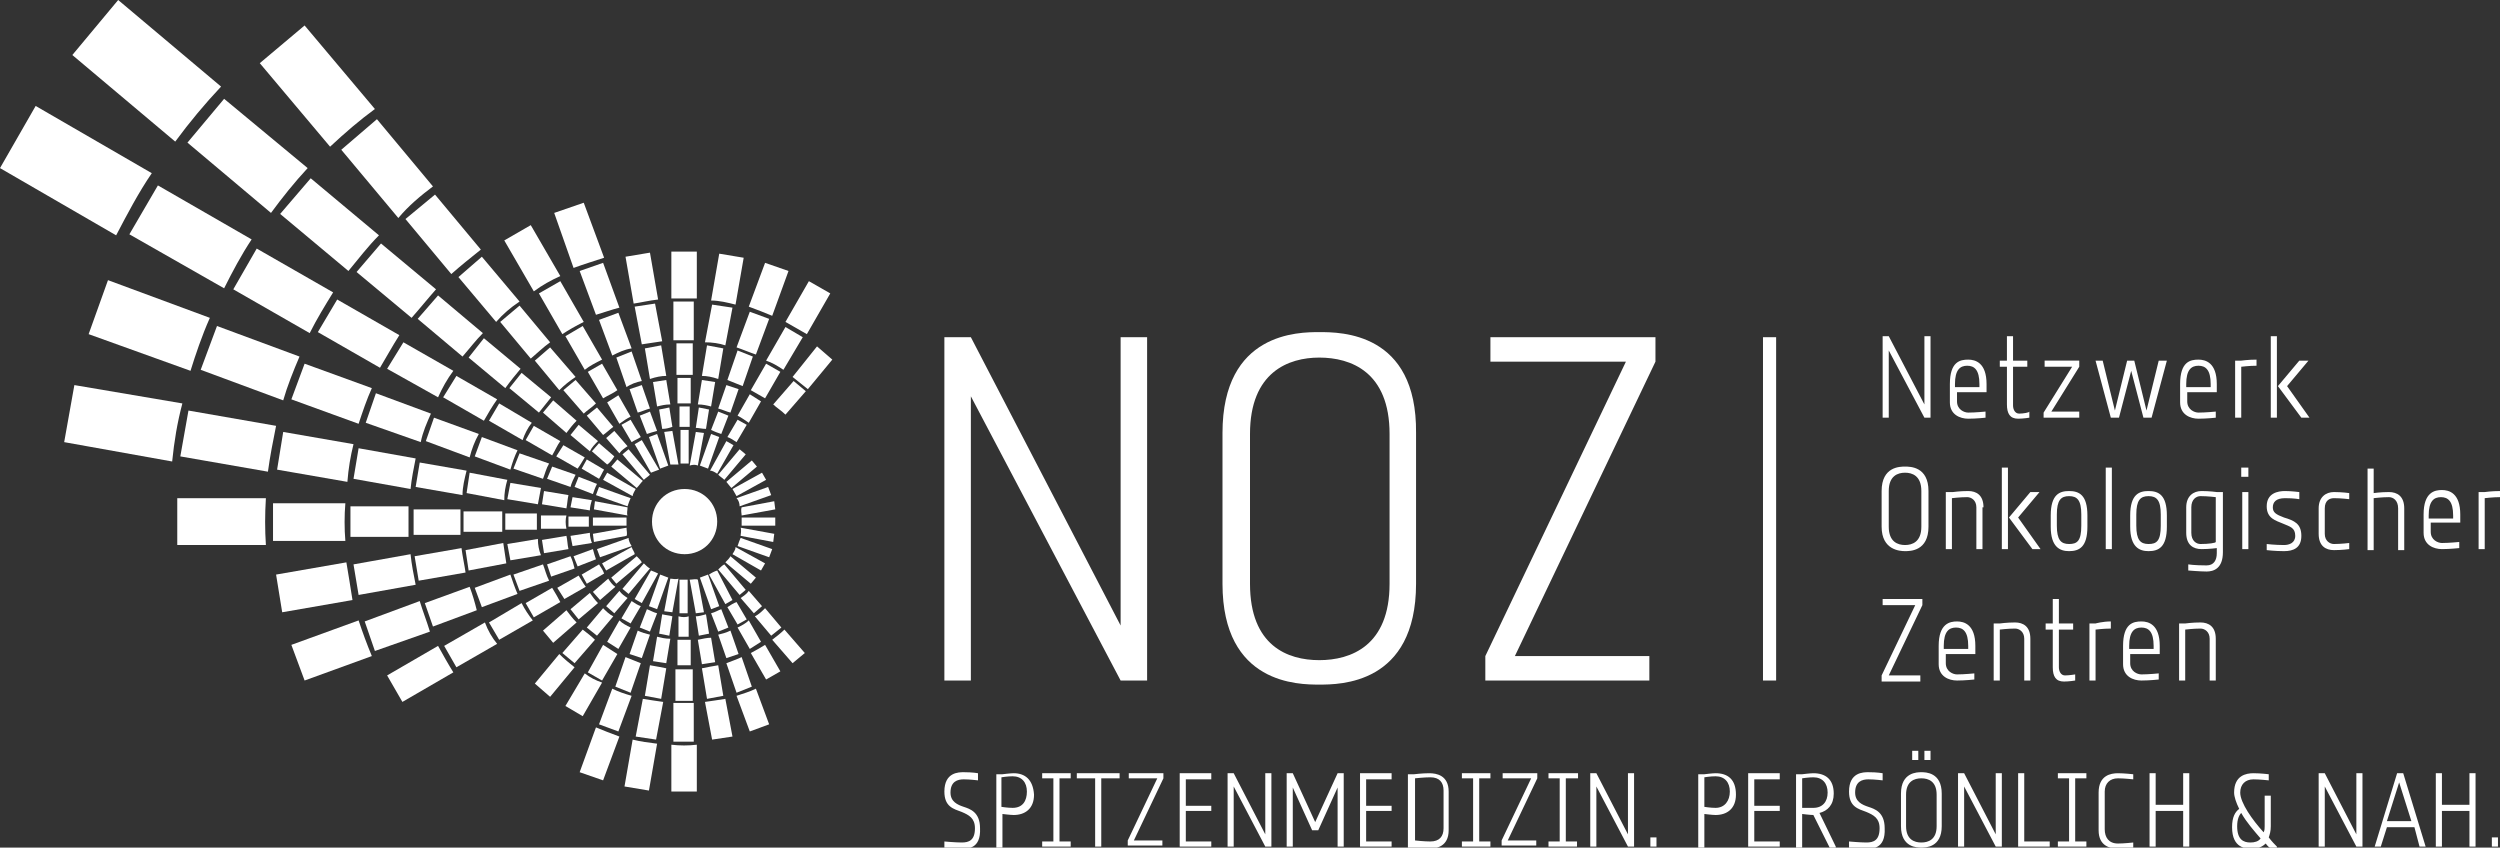 <?xml version="1.0" encoding="utf-8"?>
<!-- Generator: Adobe Illustrator 25.4.1, SVG Export Plug-In . SVG Version: 6.00 Build 0)  -->
<svg version="1.1" id="Ebene_1" xmlns="http://www.w3.org/2000/svg" xmlns:xlink="http://www.w3.org/1999/xlink" x="0px" y="0px"
	 viewBox="0 0 245.4 83.2" style="enable-background:new 0 0 245.4 83.2;" xml:space="preserve">
<rect x="0" y="0" width="245.4" height="83.2" fill="#333333" stroke="none"/>
<style type="text/css">
	.st0{fill:#FFFFFF;}
	.st1{fill:none;stroke:#FFFFFF;stroke-width:1.289;}
</style>
<g>
	<path class="st0" d="M110,33.1v28.3L95.3,33.1h-2.6v33.7h2.6V38.9L110,66.8h2.6V33.1H110L110,33.1z M129.5,32.6c-2,0-9.5,0-9.5,9.9
		c0,3.4,0,11.3,0,14.8c0,9.9,7.5,9.9,9.5,9.9c2,0,9.5,0,9.5-9.9c0-3.5,0-11.5,0-14.8C139.1,32.6,131.6,32.6,129.5,32.6L129.5,32.6z
		 M136.4,57.3c0,6.1-3.8,7.5-6.9,7.5c-3.1,0-6.8-1.4-6.8-7.5c0-2.2,0-12.6,0-14.7c0-6.1,3.8-7.5,6.8-7.5c3.1,0,6.9,1.4,6.9,7.5
		C136.4,44.7,136.4,55.1,136.4,57.3L136.4,57.3z M146.3,33.1v2.4h13.3l-13.8,28.9v2.4h16.1v-2.4h-13.2l13.8-28.9v-2.4H146.3
		L146.3,33.1z"/>
	<path class="st0" d="M184.8,58.8v0.6h3.2l-3.3,6.9v0.6h3.8v-0.6h-3.1l3.3-6.9v-0.6H184.8L184.8,58.8z M193.9,64.3v-0.6l0,0
		c0-0.1,0-0.3,0-0.3c0-2.1-1.1-2.4-1.8-2.4s-1.8,0.2-1.8,2.4c0,0.1,0,0.2,0,0.3l0,0v1.5l0,0c0,1.2,1,1.6,1.8,1.6
		c0.8,0,1.7-0.1,1.7-0.1v-0.6c0,0-1,0.1-1.7,0.1c-0.4,0-1.1-0.3-1.1-1.1l0,0c0,0,0-0.5,0-0.9H193.9L193.9,64.3z M190.8,63.4
		c0-1.4,0.5-1.8,1.2-1.8c0.7,0,1.2,0.4,1.2,1.8c0,0.1,0,0.2,0,0.3h-2.4l0,0C190.8,63.7,190.8,63.5,190.8,63.4L190.8,63.4z
		 M199.3,62.7c0-1.2-0.7-1.6-1.5-1.6c-0.8,0-1.5,0.1-1.5,0.1h-0.6c0,0,0,4.2,0,5.6h0.6c0-1.1,0-3.8,0-5c0,0,0.8-0.1,1.5-0.1
		c0.4,0,0.9,0.3,0.9,1c0,0,0,4.1,0,4.1h0.6V62.7L199.3,62.7L199.3,62.7z M202.7,66.3c-0.4,0-0.6-0.4-0.6-0.8v-3.7h1.4v-0.6h-1.4
		v-2.4h-0.6v2.4h-0.7v0.6h0.7v3.7c0,0.9,0.3,1.4,1.1,1.4c0.5,0,1.1-0.1,1.1-0.1v-0.6C203.7,66.2,203.1,66.3,202.7,66.3L202.7,66.3z
		 M205.7,61.2h-0.6c0,0,0,4.2,0,5.6h0.6c0-1.1,0-3.8,0-5c0,0,0.8-0.1,1.5-0.1V61C206.4,61,205.7,61.2,205.7,61.2L205.7,61.2z
		 M212,64.3v-0.6l0,0c0-0.1,0-0.3,0-0.3c0-2.1-1.1-2.4-1.8-2.4c-0.8,0-1.8,0.2-1.8,2.4c0,0.1,0,0.2,0,0.3l0,0v1.5l0,0
		c0,1.2,1,1.6,1.8,1.6c0.8,0,1.7-0.1,1.7-0.1v-0.6c0,0-1,0.1-1.7,0.1c-0.4,0-1.1-0.3-1.1-1.1l0,0c0,0,0-0.5,0-0.9H212L212,64.3z
		 M209,63.4c0-1.4,0.5-1.8,1.2-1.8c0.7,0,1.2,0.4,1.2,1.8c0,0.1,0,0.2,0,0.3H209l0,0C209,63.7,209,63.5,209,63.4L209,63.4z
		 M217.5,62.7c0-1.2-0.7-1.6-1.5-1.6c-0.8,0-1.5,0.1-1.5,0.1h-0.6c0,0,0,4.2,0,5.6h0.6c0-1.1,0-3.8,0-5c0,0,0.8-0.1,1.5-0.1
		c0.4,0,0.9,0.3,0.9,1c0,0,0,4.1,0,4.1h0.6V62.7L217.5,62.7L217.5,62.7z"/>
	<path class="st0" d="M187,45.8c-0.5,0-2.3,0-2.3,2.4c0,0.8,0,2.7,0,3.5c0,2.3,1.8,2.4,2.3,2.4c0.5,0,2.3,0,2.3-2.4
		c0-0.8,0-2.7,0-3.5C189.3,45.8,187.5,45.8,187,45.8L187,45.8z M188.6,51.7c0,1.5-0.9,1.8-1.6,1.8s-1.6-0.3-1.6-1.8c0-0.5,0-3,0-3.5
		c0-1.5,0.9-1.8,1.6-1.8s1.6,0.3,1.6,1.8C188.6,48.7,188.6,51.1,188.6,51.7L188.6,51.7z M194.7,49.8c0-1.2-0.7-1.6-1.5-1.6
		c-0.8,0-1.5,0.1-1.5,0.1H191c0,0,0,4.2,0,5.6h0.6c0-1.1,0-3.8,0-5c0,0,0.8-0.1,1.5-0.1c0.4,0,0.9,0.3,0.9,1c0,0,0,4.1,0,4.1h0.6
		V49.8L194.7,49.8L194.7,49.8z M196.5,53.9h0.6v-8h-0.6V53.9L196.5,53.9z M199.3,48.3l-2.1,2.5l2.3,3.1h0.8l-2.2-3.1l2.1-2.5H199.3
		L199.3,48.3z M203.1,48.2c-0.9,0-1.8,0.3-1.8,2.4c0,0,0,1.1,0,1.1c0,2,0.9,2.4,1.8,2.4c1,0,1.8-0.4,1.8-2.4c0,0,0-1.1,0-1.1
		C204.9,48.6,204.1,48.2,203.1,48.2L203.1,48.2z M203.1,53.4c-0.8,0-1.2-0.4-1.2-1.8c0,0,0-1.1,0-1.1c0-1.4,0.4-1.8,1.2-1.8
		c0.8,0,1.2,0.4,1.2,1.8c0,0,0,1.1,0,1.1C204.3,53.1,203.9,53.4,203.1,53.4L203.1,53.4z M207.3,45.9h-0.6v8h0.6V45.9L207.3,45.9z
		 M210.9,48.2c-0.9,0-1.8,0.3-1.8,2.4c0,0,0,1.1,0,1.1c0,2,0.9,2.4,1.8,2.4c1,0,1.8-0.4,1.8-2.4c0,0,0-1.1,0-1.1
		C212.7,48.6,211.9,48.2,210.9,48.2L210.9,48.2z M210.9,53.4c-0.8,0-1.2-0.4-1.2-1.8c0,0,0-1.1,0-1.1c0-1.4,0.4-1.8,1.2-1.8
		c0.8,0,1.2,0.4,1.2,1.8c0,0,0,1.1,0,1.1C212.1,53.1,211.7,53.4,210.9,53.4L210.9,53.4z M218.2,48.3h-0.6c0,0-0.7-0.1-1.5-0.1
		c-0.8,0-1.5,0.5-1.5,1.6l0,0v2.5l0,0c0,1.2,0.7,1.6,1.5,1.6c0.8,0,1.5-0.1,1.5-0.1c0,0.3,0,0.5,0,0.5c0,0.7-0.3,1.2-1,1.2
		c-1.2,0-1.8-0.1-1.8-0.1v0.6c0,0,1.2,0.1,1.8,0.1c0.7,0,1.6-0.3,1.6-1.9C218.2,54.3,218.2,48.3,218.2,48.3L218.2,48.3z M216,53.4
		c-0.4,0-0.9-0.3-0.9-1.1l0,0c0,0,0-2.5,0-2.5c0-0.8,0.5-1.1,0.9-1.1c0.7,0,1.5,0.1,1.5,0.1c0,1,0,3.2,0,4.4
		C217.5,53.3,216.8,53.4,216,53.4L216,53.4z M220.7,48.3h-0.6v5.6h0.6V48.3L220.7,48.3z M220.7,45.9h-0.7v0.9h0.7V45.9L220.7,45.9z
		 M225.7,48.3c0,0-0.8-0.1-1.4-0.1c-0.7,0-1.8,0.2-1.8,1.5c0,1.2,0.9,1.4,1.6,1.7c0.7,0.3,1.2,0.4,1.2,1.2c0,0.7-0.6,0.9-1.1,0.9
		c-0.9,0-1.7-0.1-1.7-0.1v0.6c0,0,0.8,0.1,1.7,0.1c0.9,0,1.7-0.3,1.7-1.5c0-1.2-0.7-1.5-1.7-1.8c-0.8-0.3-1.1-0.5-1.1-1
		c0-0.5,0.3-0.9,1.2-0.9c0.9,0,1.4,0.1,1.4,0.1V48.3L225.7,48.3z M228.2,52.4L228.2,52.4c0,0,0-2.5,0-2.5l0,0c0-0.8,0.5-1,0.9-1
		c0.7,0,1.5,0.1,1.5,0.1v-0.6c0,0-0.7-0.1-1.5-0.1c-0.8,0-1.5,0.5-1.5,1.6l0,0v2.5l0,0c0,1.2,0.7,1.6,1.5,1.6c0.8,0,1.5-0.1,1.5-0.1
		v-0.6c0,0-0.8,0.1-1.5,0.1C228.7,53.4,228.2,53.1,228.2,52.4L228.2,52.4z M233,48.9c0,0,0.8-0.1,1.5-0.1c0.4,0,0.9,0.3,0.9,1.1l0,0
		c0,0,0,3.3,0,4.1h0.6c0-0.7,0-4.1,0-4.1l0,0c0-1.2-0.7-1.6-1.5-1.6c-0.8,0-1.5,0.1-1.5,0.1v-2.4h-0.6v8h0.6V48.9L233,48.9z
		 M241.5,51.4v-0.6l0,0c0-0.1,0-0.3,0-0.3c0-2.1-1.1-2.4-1.8-2.4s-1.8,0.2-1.8,2.4c0,0.1,0,0.2,0,0.3l0,0v1.5l0,0
		c0,1.2,1,1.6,1.8,1.6c0.8,0,1.7-0.1,1.7-0.1v-0.6c0,0-1,0.1-1.7,0.1c-0.4,0-1.1-0.3-1.1-1.1l0,0c0,0,0-0.5,0-0.9H241.5L241.5,51.4z
		 M238.4,50.6c0-1.4,0.5-1.8,1.2-1.8c0.7,0,1.2,0.4,1.2,1.8c0,0.1,0,0.2,0,0.3h-2.4l0,0C238.4,50.8,238.4,50.6,238.4,50.6
		L238.4,50.6z M243.9,48.3h-0.6c0,0,0,4.2,0,5.6h0.6c0-1.1,0-3.8,0-5c0,0,0.8-0.1,1.5-0.1v-0.6C244.6,48.2,243.9,48.3,243.9,48.3
		L243.9,48.3z"/>
	<path class="st0" d="M188.9,33v6.7l-3.5-6.7h-0.6v8h0.6v-6.6l3.5,6.6h0.6v-8H188.9L188.9,33z M195,38.6V38l0,0c0-0.1,0-0.3,0-0.3
		c0-2.1-1.1-2.4-1.8-2.4c-0.8,0-1.8,0.2-1.8,2.4c0,0.1,0,0.2,0,0.3l0,0v1.5l0,0c0,1.2,1,1.6,1.8,1.6c0.8,0,1.7-0.1,1.7-0.1v-0.6
		c0,0-1,0.1-1.7,0.1c-0.4,0-1.1-0.3-1.1-1.1l0,0c0,0,0-0.5,0-0.9H195L195,38.6z M191.9,37.7c0-1.4,0.5-1.8,1.2-1.8
		c0.7,0,1.2,0.4,1.2,1.8c0,0.1,0,0.2,0,0.3h-2.4l0,0C191.9,37.9,191.9,37.8,191.9,37.7L191.9,37.7z M198.2,40.6
		c-0.4,0-0.6-0.4-0.6-0.8V36h1.4v-0.6h-1.4V33H197v2.4h-0.7V36h0.7v3.7c0,0.9,0.3,1.4,1.1,1.4c0.5,0,1.1-0.1,1.1-0.1v-0.6
		C199.2,40.5,198.6,40.6,198.2,40.6L198.2,40.6z M201.3,40.5l2.8-4.5v-0.6h-3.4V36h2.7l-2.8,4.5V41h3.5v-0.6H201.3L201.3,40.5z
		 M211.9,35.4l-1.2,4.9l-1.2-4.9h-0.7l-1.2,4.9l-1.2-4.9h-0.7l1.5,5.6h0.8l1.2-4.6l1.2,4.6h0.8l1.5-5.6H211.9L211.9,35.4z
		 M217.6,38.6V38l0,0c0-0.1,0-0.3,0-0.3c0-2.1-1.1-2.4-1.8-2.4c-0.8,0-1.8,0.2-1.8,2.4c0,0.1,0,0.2,0,0.3l0,0v1.5l0,0
		c0,1.2,1,1.6,1.8,1.6c0.8,0,1.7-0.1,1.7-0.1v-0.6c0,0-1,0.1-1.7,0.1c-0.4,0-1.1-0.3-1.1-1.1l0,0c0,0,0-0.5,0-0.9H217.6L217.6,38.6z
		 M214.6,37.7c0-1.4,0.5-1.8,1.2-1.8c0.7,0,1.2,0.4,1.2,1.8c0,0.1,0,0.2,0,0.3h-2.4l0,0C214.6,37.9,214.6,37.8,214.6,37.7
		L214.6,37.7z M220,35.4h-0.6c0,0,0,4.2,0,5.6h0.6c0-1.1,0-3.8,0-5c0,0,0.8-0.1,1.5-0.1v-0.6C220.7,35.3,220,35.4,220,35.4L220,35.4
		z M222.9,41h0.6v-8h-0.6V41L222.9,41z M225.7,35.4l-2.1,2.5l2.3,3.1h0.8l-2.2-3.1l2.1-2.5H225.7L225.7,35.4z"/>
	<line class="st1" x1="173.7" y1="33.1" x2="173.7" y2="66.8"/>
	<path class="st0" d="M67.2,54.4c1.8,0,3.2-1.4,3.2-3.2c0-1.8-1.4-3.2-3.2-3.2c-1.8,0-3.2,1.4-3.2,3.2C64,53,65.4,54.4,67.2,54.4
		L67.2,54.4z"/>
	<path class="st0" d="M76.1,51.6v-0.8h-3.3c0,0.1,0,0.7,0,0.8H76.1L76.1,51.6z M72.8,50.6l3.3-0.6l-0.1-0.8l-3.2,0.6
		C72.7,50.1,72.8,50.4,72.8,50.6L72.8,50.6z M72.6,49.7l3.1-1.1l-0.3-0.8l-3.1,1.1C72.5,49.1,72.6,49.4,72.6,49.7L72.6,49.7z
		 M72.3,48.7l2.9-1.6l-0.4-0.7L71.9,48C72,48.2,72.2,48.5,72.3,48.7L72.3,48.7z M71.8,47.9l2.5-2.1l-0.5-0.6l-2.5,2.1
		C71.4,47.4,71.6,47.7,71.8,47.9L71.8,47.9z M71.1,47.1l2.1-2.5l-0.6-0.5l-2.1,2.5C70.7,46.8,70.9,46.9,71.1,47.1L71.1,47.1z
		 M70.4,46.5l1.6-2.8l-0.7-0.4l-1.6,2.9C69.9,46.2,70.1,46.3,70.4,46.5L70.4,46.5z M69.5,46l1.1-3.1l-0.8-0.3l-1.1,3.1
		C69,45.8,69.2,45.9,69.5,46L69.5,46z M68.5,45.7l0.6-3.2l-0.8-0.1l-0.6,3.3C68,45.6,68.3,45.6,68.5,45.7L68.5,45.7z M67.6,45.5
		v-3.3h-0.8v3.3C66.9,45.5,67.4,45.5,67.6,45.5L67.6,45.5z M66.6,45.6L66,42.3l-0.8,0.1l0.6,3.2C66,45.6,66.3,45.6,66.6,45.6
		L66.6,45.6z M65.6,45.7l-1.1-3.1l-0.8,0.3l1.1,3.1C65.1,45.9,65.3,45.8,65.6,45.7L65.6,45.7z M64.7,46.1L63,43.2l-0.7,0.4l1.6,2.8
		C64.2,46.3,64.4,46.2,64.7,46.1L64.7,46.1z M63.8,46.6l-2.1-2.5l-0.6,0.5l2.1,2.5C63.4,46.9,63.6,46.8,63.8,46.6L63.8,46.6z
		 M63.1,47.2l-2.5-2.1L60,45.8l2.5,2.1C62.7,47.7,62.9,47.4,63.1,47.2L63.1,47.2z M62.4,48l-2.8-1.6l-0.4,0.7l2.9,1.6
		C62.1,48.5,62.3,48.2,62.4,48L62.4,48z M61.9,48.9l-3.1-1.1l-0.3,0.8l3.1,1.1C61.7,49.4,61.8,49.1,61.9,48.9L61.9,48.9z M61.6,49.8
		l-3.2-0.6l-0.1,0.8l3.3,0.6C61.5,50.4,61.6,50.1,61.6,49.8L61.6,49.8z M61.5,50.8h-3.3v0.8h3.3C61.5,51.5,61.5,50.9,61.5,50.8
		L61.5,50.8z M61.5,51.8l-3.3,0.6l0.1,0.8l3.2-0.6C61.6,52.4,61.5,52.1,61.5,51.8L61.5,51.8z M61.7,52.8l-3.1,1.1l0.3,0.8l3.1-1.1
		C61.8,53.3,61.7,53,61.7,52.8L61.7,52.8z M62,53.7l-2.9,1.6l0.4,0.7l2.8-1.6C62.3,54.2,62.1,54,62,53.7L62,53.7z M62.5,54.6
		L60,56.7l0.5,0.6l2.5-2.1C62.9,55,62.7,54.8,62.5,54.6L62.5,54.6z M63.2,55.3l-2.1,2.5l0.6,0.5l2.1-2.5
		C63.6,55.7,63.4,55.5,63.2,55.3L63.2,55.3z M63.9,56l-1.6,2.8l0.7,0.4l1.6-2.9C64.4,56.2,64.2,56.1,63.9,56L63.9,56z M64.8,56.4
		l-1.1,3.1l0.8,0.3l1.1-3.1C65.3,56.6,65.1,56.5,64.8,56.4L64.8,56.4z M65.8,56.8L65.2,60l0.8,0.1l0.6-3.3
		C66.3,56.9,66,56.8,65.8,56.8L65.8,56.8z M66.7,56.9v3.3h0.8v-3.3C67.4,56.9,66.9,56.9,66.7,56.9L66.7,56.9z M67.7,56.9l0.6,3.3
		l0.8-0.1l-0.6-3.2C68.3,56.8,68,56.9,67.7,56.9L67.7,56.9z M68.7,56.7l1.1,3.1l0.8-0.3l-1.1-3.1C69.2,56.5,69,56.6,68.7,56.7
		L68.7,56.7z M69.6,56.4l1.6,2.9l0.7-0.4L70.4,56C70.1,56.1,69.9,56.2,69.6,56.4L69.6,56.4z M70.5,55.9l2.1,2.5l0.6-0.5l-2.1-2.5
		C70.9,55.5,70.7,55.7,70.5,55.9L70.5,55.9z M71.2,55.2l2.5,2.1l0.5-0.6l-2.5-2.1C71.6,54.8,71.4,55,71.2,55.2L71.2,55.2z
		 M71.9,54.4l2.8,1.6l0.4-0.7l-2.9-1.6C72.2,54,72,54.2,71.9,54.4L71.9,54.4z M72.4,53.6l3.1,1.1l0.3-0.8l-3.1-1.1
		C72.6,53,72.5,53.3,72.4,53.6L72.4,53.6z M72.7,52.6l3.2,0.6l0.1-0.8l-3.3-0.6C72.8,52.1,72.7,52.4,72.7,52.6L72.7,52.6z"/>
	<path class="st0" d="M72.3,43.4l1-1.7l-0.9-0.5l-1,1.7C71.7,43,72,43.2,72.3,43.4L72.3,43.4z M70.8,42.6l0.7-1.8l-1-0.4l-0.7,1.8
		C70.2,42.4,70.5,42.5,70.8,42.6L70.8,42.6z M69.3,42.1l0.3-1.9l-1-0.2L68.3,42C68.6,42,68.9,42.1,69.3,42.1L69.3,42.1z M67.7,41.9
		l0-2h-1v2C67,41.9,67.3,41.9,67.7,41.9L67.7,41.9z M66,41.9L65.7,40l-1,0.2l0.3,1.9C65.4,42.1,65.7,42,66,41.9L66,41.9z M64.5,42.3
		l-0.7-1.9l-1,0.4l0.7,1.8C63.8,42.5,64.1,42.4,64.5,42.3L64.5,42.3z M62.9,42.9l-1-1.7l-0.9,0.5l1,1.7
		C62.3,43.2,62.6,43.1,62.9,42.9L62.9,42.9z M61.6,43.8l-1.3-1.5l-0.8,0.7l1.3,1.5C61,44.2,61.3,44,61.6,43.8L61.6,43.8z M60.3,44.8
		l-1.5-1.3l-0.7,0.8l1.5,1.3C59.9,45.4,60.1,45.1,60.3,44.8L60.3,44.8z M59.3,46.1l-1.7-1L57.1,46l1.7,1
		C59,46.7,59.1,46.4,59.3,46.1L59.3,46.1z M58.6,47.5l-1.8-0.7l-0.4,1l1.8,0.7C58.3,48.2,58.4,47.9,58.6,47.5L58.6,47.5z M58.1,49.1
		l-1.9-0.3l-0.2,1l1.9,0.3C57.9,49.8,58,49.4,58.1,49.1L58.1,49.1z M57.8,50.7h-2l0,1l2,0C57.8,51.4,57.8,51.1,57.8,50.7L57.8,50.7z
		 M57.9,52.3l-1.9,0.3l0.2,1l1.9-0.3C58,53,57.9,52.7,57.9,52.3L57.9,52.3z M58.2,53.9l-1.9,0.7l0.4,1l1.8-0.7
		C58.4,54.6,58.3,54.3,58.2,53.9L58.2,53.9z M58.8,55.4l-1.7,1l0.5,0.9l1.7-1C59.2,56,59,55.7,58.8,55.4L58.8,55.4z M59.7,56.8
		l-1.5,1.3l0.7,0.8l1.5-1.3C60.1,57.4,59.9,57.1,59.7,56.8L59.7,56.8z M60.8,58l-1.3,1.5l0.8,0.7l1.3-1.5C61.3,58.5,61,58.3,60.8,58
		L60.8,58z M62,59l-1,1.7l0.9,0.5l1-1.7C62.6,59.4,62.3,59.2,62,59L62,59z M63.5,59.8l-0.7,1.8l1,0.4l0.7-1.8
		C64.1,60.1,63.8,59.9,63.5,59.8L63.5,59.8z M65,60.3l-0.3,1.9l1,0.2l0.3-1.9C65.7,60.4,65.4,60.4,65,60.3L65,60.3z M66.6,60.5v2
		l1,0v-2C67.3,60.6,67,60.6,66.6,60.5L66.6,60.5z M68.3,60.5l0.3,1.9l1-0.2l-0.3-1.9C68.9,60.4,68.6,60.5,68.3,60.5L68.3,60.5z
		 M69.8,60.2l0.7,1.8l1-0.4l-0.7-1.8C70.5,59.9,70.2,60.1,69.8,60.2L69.8,60.2z M71.4,59.6l1,1.7l0.9-0.5l-1-1.7
		C72,59.2,71.7,59.4,71.4,59.6L71.4,59.6z M72.7,58.7l1.3,1.5l0.8-0.7L73.5,58C73.3,58.3,73,58.5,72.7,58.7L72.7,58.7z"/>
	<path class="st0" d="M73.5,41.5l1.2-2.1l-1.1-0.7l-1.2,2.1C72.8,41,73.2,41.3,73.5,41.5L73.5,41.5z M71.7,40.5l0.8-2.3l-1.2-0.4
		l-0.8,2.3C70.9,40.2,71.3,40.4,71.7,40.5L71.7,40.5z M69.8,39.9l0.4-2.4l-1.3-0.2l-0.4,2.4C69,39.7,69.4,39.8,69.8,39.9L69.8,39.9z
		 M67.8,39.6v-2.5l-1.3,0l0,2.5C66.9,39.6,67.4,39.6,67.8,39.6L67.8,39.6z M65.8,39.7l-0.4-2.4l-1.3,0.2l0.4,2.4
		C64.9,39.8,65.3,39.7,65.8,39.7L65.8,39.7z M63.8,40.1L63,37.8l-1.2,0.4l0.8,2.3C63,40.4,63.4,40.2,63.8,40.1L63.8,40.1z
		 M61.9,40.9l-1.2-2.1l-1.1,0.7l1.2,2.1C61.2,41.3,61.5,41.1,61.9,40.9L61.9,40.9z M60.2,41.9L58.6,40l-1,0.8l1.6,1.9
		C59.5,42.5,59.8,42.2,60.2,41.9L60.2,41.9z M58.7,43.3l-1.9-1.6l-0.8,1l1.9,1.6C58.1,43.9,58.4,43.6,58.7,43.3L58.7,43.3z
		 M57.4,44.9l-2.1-1.2l-0.7,1.1l2.1,1.2C57,45.6,57.2,45.2,57.4,44.9L57.4,44.9z M56.5,46.6l-2.3-0.8L53.7,47l2.3,0.8
		C56.1,47.4,56.3,47,56.5,46.6L56.5,46.6z M55.8,48.6l-2.4-0.4l-0.2,1.3l2.4,0.4C55.7,49.4,55.7,49,55.8,48.6L55.8,48.6z M55.6,50.6
		l-2.5,0l0,1.3l2.5,0C55.5,51.4,55.5,51,55.6,50.6L55.6,50.6z M55.6,52.6L53.2,53l0.2,1.3l2.4-0.4C55.7,53.5,55.7,53,55.6,52.6
		L55.6,52.6z M56,54.6l-2.3,0.8l0.4,1.2l2.3-0.8C56.3,55.4,56.2,55,56,54.6L56,54.6z M56.8,56.5l-2.1,1.2l0.7,1.1l2.1-1.2
		C57.2,57.2,57,56.8,56.8,56.5L56.8,56.5z M57.9,58.2L56,59.8l0.8,1l1.9-1.6C58.4,58.9,58.1,58.5,57.9,58.2L57.9,58.2z M59.2,59.7
		l-1.6,1.9l1,0.8l1.6-1.9C59.8,60.3,59.5,60,59.2,59.7L59.2,59.7z M60.8,60.9l-1.2,2.1l1.1,0.7l1.2-2.1
		C61.5,61.4,61.1,61.2,60.8,60.9L60.8,60.9z M62.6,61.9l-0.8,2.3l1.2,0.4l0.8-2.3C63.4,62.2,63,62.1,62.6,61.9L62.6,61.9z
		 M64.5,62.5l-0.4,2.4l1.3,0.2l0.4-2.4C65.3,62.7,64.9,62.6,64.5,62.5L64.5,62.5z M66.5,62.8v2.5l1.3,0v-2.5
		C67.4,62.8,66.9,62.8,66.5,62.8L66.5,62.8z M68.5,62.8l0.4,2.4l1.3-0.2l-0.4-2.4C69.4,62.6,69,62.7,68.5,62.8L68.5,62.8z
		 M70.5,62.3l0.8,2.3l1.2-0.4l-0.8-2.3C71.3,62.1,70.9,62.2,70.5,62.3L70.5,62.3z M72.4,61.6l1.2,2.1l1.1-0.7l-1.2-2.1
		C73.2,61.2,72.8,61.4,72.4,61.6L72.4,61.6z M74.1,60.5l1.6,1.9l1-0.8l-1.6-1.9C74.8,60,74.5,60.3,74.1,60.5L74.1,60.5z"/>
	<path class="st0" d="M77.1,40.7l2-2.3l-1.2-1l-2,2.3C76.2,40,76.7,40.3,77.1,40.7L77.1,40.7z M75.1,39.1l1.5-2.6l-1.4-0.8l-1.5,2.6
		C74.2,38.6,74.6,38.8,75.1,39.1L75.1,39.1z M72.9,37.9l1-2.9l-1.5-0.6l-1,2.9C71.9,37.5,72.4,37.7,72.9,37.9L72.9,37.9z M70.5,37.2
		l0.5-3l-1.6-0.3l-0.5,3C69.4,36.9,69.9,37,70.5,37.2L70.5,37.2z M68,36.8l0-3.1h-1.6l0,3.1C66.9,36.8,67.4,36.8,68,36.8L68,36.8z
		 M65.4,36.9l-0.5-3l-1.6,0.3l0.5,3C64.4,37,64.9,36.9,65.4,36.9L65.4,36.9z M63,37.4l-1-2.9l-1.5,0.6l1,2.9
		C61.9,37.7,62.5,37.5,63,37.4L63,37.4z M60.6,38.3l-1.5-2.6l-1.4,0.8l1.5,2.6C59.7,38.8,60.2,38.6,60.6,38.3L60.6,38.3z M58.5,39.6
		l-2-2.3l-1.2,1l2,2.3C57.6,40.3,58.1,40,58.5,39.6L58.5,39.6z M56.6,41.3l-2.3-2l-1,1.2l2.3,2C55.9,42.1,56.2,41.7,56.6,41.3
		L56.6,41.3z M55,43.3l-2.6-1.5l-0.8,1.4l2.6,1.5C54.5,44.2,54.7,43.7,55,43.3L55,43.3z M53.9,45.5l-2.9-1L50.4,46l2.9,1
		C53.5,46.5,53.6,46,53.9,45.5L53.9,45.5z M53.1,47.9l-3-0.5L49.8,49l3,0.5C52.9,49,53,48.4,53.1,47.9L53.1,47.9z M52.7,50.4h-3.1
		l0,1.6l3.1,0C52.7,51.5,52.7,51,52.7,50.4L52.7,50.4z M52.8,52.9l-3,0.5l0.3,1.6l3-0.5C52.9,54,52.8,53.5,52.8,52.9L52.8,52.9z
		 M53.3,55.4l-2.9,1L51,58l2.9-1C53.6,56.4,53.5,55.9,53.3,55.4L53.3,55.4z M54.2,57.7l-2.6,1.5l0.8,1.4l2.6-1.5
		C54.8,58.7,54.5,58.2,54.2,57.7L54.2,57.7z M55.6,59.9l-2.3,2l1,1.2l2.3-2C56.2,60.7,55.9,60.3,55.6,59.9L55.6,59.9z M57.2,61.8
		l-2,2.3l1.2,1l2-2.3C58.1,62.5,57.6,62.1,57.2,61.8L57.2,61.8z M59.2,63.3L57.7,66l1.4,0.8l1.5-2.6C60.1,63.9,59.7,63.6,59.2,63.3
		L59.2,63.3z M61.4,64.5l-1,2.9l1.5,0.6l1-2.9C62.4,64.9,61.9,64.7,61.4,64.5L61.4,64.5z M63.8,65.3l-0.5,3l1.6,0.3l0.5-3
		C64.9,65.5,64.4,65.4,63.8,65.3L63.8,65.3z M66.3,65.7v3.1H68v-3.1C67.4,65.7,66.9,65.7,66.3,65.7L66.3,65.7z M68.9,65.6l0.5,3
		l1.6-0.3l-0.5-3C69.9,65.4,69.4,65.5,68.9,65.6L68.9,65.6z M71.3,65.1l1,2.9l1.5-0.6l-1-2.9C72.4,64.7,71.8,64.9,71.3,65.1
		L71.3,65.1z M73.7,64.1l1.5,2.6l1.4-0.8l-1.5-2.6C74.6,63.6,74.1,63.9,73.7,64.1L73.7,64.1z M75.8,62.8l2,2.3l1.2-1l-2-2.3
		C76.7,62.1,76.2,62.5,75.8,62.8L75.8,62.8z"/>
	<path class="st0" d="M79.3,38.2l2.4-2.9l-1.5-1.3L77.8,37C78.3,37.4,78.8,37.8,79.3,38.2L79.3,38.2z M76.9,36.3l1.9-3.2l-1.7-1
		l-1.9,3.3C75.8,35.6,76.3,35.9,76.9,36.3L76.9,36.3z M74.2,34.8l1.3-3.5l-1.9-0.7l-1.3,3.5C72.9,34.3,73.6,34.6,74.2,34.8
		L74.2,34.8z M71.2,33.9l0.7-3.7l-2-0.3l-0.7,3.7C69.9,33.6,70.6,33.7,71.2,33.9L71.2,33.9z M68.1,33.4l0-3.8l-2,0l0,3.8
		C66.8,33.4,67.5,33.4,68.1,33.4L68.1,33.4z M65,33.5l-0.7-3.7l-2,0.3l0.7,3.7C63.7,33.7,64.4,33.6,65,33.5L65,33.5z M62,34.2
		l-1.3-3.5l-1.9,0.7l1.3,3.5C60.7,34.6,61.3,34.3,62,34.2L62,34.2z M59.1,35.3l-1.9-3.3l-1.7,1l1.9,3.3
		C57.9,35.9,58.5,35.6,59.1,35.3L59.1,35.3z M56.5,37L54,34.1l-1.5,1.3l2.4,2.9C55.4,37.8,55.9,37.4,56.5,37L56.5,37z M54.1,39
		l-2.9-2.4L50,38.1l2.9,2.4C53.3,40,53.7,39.5,54.1,39L54.1,39z M52.2,41.5L49,39.6l-1,1.7l3.3,1.9C51.5,42.6,51.8,42,52.2,41.5
		L52.2,41.5z M50.8,44.2l-3.5-1.3l-0.7,1.9l3.5,1.3C50.3,45.4,50.5,44.8,50.8,44.2L50.8,44.2z M49.8,47.1l-3.7-0.7l-0.3,2l3.7,0.7
		C49.5,48.4,49.6,47.8,49.8,47.1L49.8,47.1z M49.3,50.2l-3.8,0l0,2l3.8,0C49.3,51.6,49.3,50.9,49.3,50.2L49.3,50.2z M49.4,53.3
		L45.7,54l0.3,2l3.7-0.7C49.6,54.6,49.5,54,49.4,53.3L49.4,53.3z M50.1,56.4l-3.5,1.3l0.7,1.9l3.5-1.3C50.5,57.6,50.3,57,50.1,56.4
		L50.1,56.4z M51.2,59.2L48,61.1l1,1.7l3.3-1.9C51.9,60.4,51.5,59.8,51.2,59.2L51.2,59.2z M54.9,64.2l-2.4,2.9l1.5,1.3l2.4-2.9
		C55.9,65.1,55.4,64.7,54.9,64.2L54.9,64.2z M57.4,66.1l-1.9,3.2l1.7,1l1.9-3.3C58.5,66.8,57.9,66.5,57.4,66.1L57.4,66.1z
		 M60.1,67.6l-1.3,3.5l1.9,0.7l1.3-3.5C61.3,68.1,60.7,67.9,60.1,67.6L60.1,67.6z M63.1,68.6l-0.7,3.7l2,0.3l0.7-3.7
		C64.4,68.8,63.7,68.7,63.1,68.6L63.1,68.6z M66.1,69l0,3.8l2,0l0-3.8C67.5,69,66.8,69,66.1,69L66.1,69z M69.2,68.9l0.7,3.7l2-0.3
		l-0.7-3.7C70.6,68.7,69.9,68.8,69.2,68.9L69.2,68.9z M72.3,68.3l1.3,3.5l1.9-0.7l-1.3-3.5C73.6,67.9,72.9,68.1,72.3,68.3L72.3,68.3
		z"/>
	<path class="st0" d="M79.2,32.8l2.3-4l-2.1-1.2l-2.3,4C77.8,32,78.5,32.4,79.2,32.8L79.2,32.8z M75.8,31l1.6-4.4l-2.3-0.8l-1.6,4.3
		C74.3,30.4,75.1,30.7,75.8,31L75.8,31z M72.2,29.9l0.8-4.6l-2.4-0.4l-0.8,4.6C70.6,29.5,71.4,29.7,72.2,29.9L72.2,29.9z M68.4,29.3
		v-4.6l-2.5,0l0,4.6C66.7,29.3,67.6,29.3,68.4,29.3L68.4,29.3z M64.6,29.4l-0.8-4.6l-2.4,0.4l0.8,4.6C62.9,29.7,63.7,29.5,64.6,29.4
		L64.6,29.4z M60.8,30.2l-1.6-4.4l-2.3,0.8l1.6,4.3C59.2,30.7,60,30.4,60.8,30.2L60.8,30.2z M57.3,31.6l-2.3-4l-2.1,1.2l2.3,4
		C55.8,32.4,56.5,32,57.3,31.6L57.3,31.6z M54,33.6l-3-3.6l-1.9,1.6l3,3.6C52.7,34.7,53.3,34.1,54,33.6L54,33.6z M51.1,36.2l-3.6-3
		L46,35.1l3.6,3C50.1,37.4,50.6,36.8,51.1,36.2L51.1,36.2z M48.8,39.2l-4-2.3L43.5,39l4,2.3C47.9,40.6,48.3,39.9,48.8,39.2
		L48.8,39.2z M47,42.6L42.6,41l-0.8,2.3l4.3,1.6C46.3,44.1,46.6,43.3,47,42.6L47,42.6z M45.8,46.2l-4.6-0.8l-0.4,2.4l4.6,0.8
		C45.4,47.8,45.6,47,45.8,46.2L45.8,46.2z M45.2,50l-4.6,0l0,2.5l4.6,0C45.2,51.6,45.2,50.8,45.2,50L45.2,50z M45.3,53.8l-4.6,0.8
		l0.4,2.4l4.6-0.8C45.6,55.5,45.4,54.6,45.3,53.8L45.3,53.8z M46.1,57.6l-4.4,1.6l0.8,2.3l4.3-1.6C46.6,59.1,46.4,58.4,46.1,57.6
		L46.1,57.6z M47.6,61.1l-4,2.3l1.2,2.1l4-2.3C48.3,62.6,47.9,61.9,47.6,61.1L47.6,61.1z M58.5,71.4l-1.6,4.4l2.3,0.8l1.6-4.3
		C60,72,59.2,71.7,58.5,71.4L58.5,71.4z M62.1,72.6l-0.8,4.6l2.4,0.4l0.8-4.6C63.7,72.9,62.9,72.8,62.1,72.6L62.1,72.6z M65.9,73.1
		l0,4.6l2.5,0l0-4.6C67.6,73.2,66.7,73.2,65.9,73.1L65.9,73.1z"/>
	<path class="st0" d="M59.3,25.3l-2-5.4l-2.9,1l1.9,5.4C57.4,25.9,58.4,25.6,59.3,25.3L59.3,25.3z M55,27.1l-2.9-5l-2.6,1.5l2.9,5
		C53.2,28,54.1,27.5,55,27.1L55,27.1z M51,29.6l-3.7-4.4l-2.3,2l3.7,4.4C49.4,30.8,50.1,30.2,51,29.6L51,29.6z M47.4,32.7L43,29
		l-2,2.3l4.4,3.7C46.1,34.2,46.7,33.4,47.4,32.7L47.4,32.7z M44.5,36.4l-4.9-2.8L38,36.2L43,39C43.4,38.1,43.9,37.2,44.5,36.4
		L44.5,36.4z M42.3,40.6l-5.4-2l-1,2.9l5.4,1.9C41.5,42.4,41.9,41.5,42.3,40.6L42.3,40.6z M40.8,45l-5.6-1l-0.5,3l5.6,1
		C40.4,47,40.6,46,40.8,45L40.8,45z M40.1,49.7l-5.7,0l0,3l5.7,0C40.1,51.7,40.1,50.7,40.1,49.7L40.1,49.7z M40.3,54.4l-5.6,1l0.5,3
		l5.6-1C40.6,56.4,40.4,55.4,40.3,54.4L40.3,54.4z M41.2,59l-5.4,2l1,2.9l5.4-1.9C41.9,61,41.5,60,41.2,59L41.2,59z M43,63.4l-5,2.9
		l1.5,2.6l5-2.9C44,65.2,43.5,64.3,43,63.4L43,63.4z"/>
	<path class="st0" d="M47.2,24.5l-4.5-5.4l-2.9,2.4l4.5,5.4C45.2,26.1,46.2,25.3,47.2,24.5L47.2,24.5z M42.8,28.4l-5.4-4.5L35,26.7
		l5.4,4.5C41.2,30.3,42,29.3,42.8,28.4L42.8,28.4z M39.2,32.9l-6.1-3.5l-1.9,3.2l6.1,3.5C37.9,35.1,38.5,34,39.2,32.9L39.2,32.9z
		 M36.5,38.1l-6.6-2.4l-1.3,3.5l6.6,2.4C35.6,40.4,36,39.2,36.5,38.1L36.5,38.1z M34.7,43.6l-6.9-1.2l-0.6,3.7l6.9,1.2
		C34.2,46,34.4,44.8,34.7,43.6L34.7,43.6z M33.9,49.4l-7.1,0l0,3.7l7.1,0C33.8,51.9,33.8,50.6,33.9,49.4L33.9,49.4z M34,55.2
		l-6.9,1.2l0.6,3.7l6.9-1.2C34.4,57.6,34.2,56.4,34,55.2L34,55.2z M35.2,60.9l-6.6,2.4l1.3,3.5l6.6-2.4C36,63.2,35.6,62.1,35.2,60.9
		L35.2,60.9z"/>
	<path class="st0" d="M42.5,18.3L37,11.7l-3.5,3l5.6,6.7C40.1,20.2,41.3,19.2,42.5,18.3L42.5,18.3z M37.2,23.1l-6.7-5.6l-3,3.5
		l6.7,5.6C35.2,25.4,36.1,24.2,37.2,23.1L37.2,23.1z M32.7,28.7l-7.5-4.3l-2.3,4l7.5,4.3C31.1,31.3,31.9,30,32.7,28.7L32.7,28.7z
		 M29.4,35l-8.1-3l-1.6,4.3l8.1,3C28.2,37.9,28.8,36.4,29.4,35L29.4,35z M27.1,41.8l-8.6-1.5l-0.8,4.5l8.6,1.5
		C26.5,44.8,26.8,43.3,27.1,41.8L27.1,41.8z M26.1,48.9l-8.7,0l0,4.6l8.7,0C26,52,26,50.5,26.1,48.9L26.1,48.9z"/>
	<path class="st0" d="M36.8,10.7l-6.9-8.2l-4.4,3.7l6.9,8.2C33.9,13,35.3,11.8,36.8,10.7L36.8,10.7z M30.2,16.5L22,9.7L18.4,14
		l8.2,6.9C27.7,19.4,28.9,17.9,30.2,16.5L30.2,16.5z M24.7,23.5l-9.2-5.3L12.7,23l9.3,5.3C22.8,26.7,23.7,25,24.7,23.5L24.7,23.5z
		 M20.6,31.2l-10-3.7l-1.9,5.3l10,3.6C19.2,34.8,19.8,33,20.6,31.2L20.6,31.2z M17.9,39.6L7.3,37.8l-1,5.6l10.6,1.9
		C17.1,43.3,17.4,41.5,17.9,39.6L17.9,39.6z"/>
	<path class="st0" d="M21.7,8.5L11.6,0L7.1,5.4l10.1,8.5C18.6,12,20.1,10.2,21.7,8.5L21.7,8.5z M14.9,17L3.5,10.4L0,16.5l11.4,6.6
		C12.5,21,13.6,18.9,14.9,17L14.9,17z"/>
	<path class="st0" d="M96,75.9c0,0-0.5-0.1-1.4-0.1c-0.5,0-1.9,0-1.9,1.9c0,1.5,0.9,1.7,1.7,2c0.7,0.3,1.3,0.6,1.3,1.6
		c0,1.2-0.6,1.4-1.3,1.4c-0.6,0-1.7-0.1-1.7-0.1v0.6c0,0,0.9,0.1,1.7,0.1c0.5,0,1.9,0.1,1.8-2c0-1.6-1-1.9-1.6-2.1
		c-0.6-0.2-1.3-0.5-1.3-1.4c0-1.1,0.7-1.3,1.3-1.3c0.6,0,1.4,0.1,1.4,0.1V75.9L96,75.9z M99.5,75.9c-0.3,0-1.1,0.1-1.1,0.1l0,0h-0.6
		v7.2h0.6v-3.3c0,0,0.8,0.1,1.1,0.1c1.1,0,2-0.6,2-2C101.4,76.5,100.6,75.9,99.5,75.9L99.5,75.9z M99.4,79.3c-0.5,0-1.1-0.1-1.1-0.1
		v-2.9c0,0,0.6-0.1,1.1-0.1c0.9,0,1.4,0.6,1.4,1.5S100.4,79.3,99.4,79.3L99.4,79.3z M105.1,76.4v-0.5h-2.8v0.5h1.1v6.2h-1.1v0.5h2.8
		v-0.5h-1.1v-6.2H105.1L105.1,76.4z M109.9,76.4v-0.5h-4.2v0.5h1.8v6.7h0.6v-6.7H109.9L109.9,76.4z M110.8,75.9v0.5h2.8l-2.9,6.1
		v0.5h3.4v-0.5h-2.8l2.9-6.1v-0.5H110.8L110.8,75.9z M118.9,76.4v-0.5h-3.1v7.2h3.1v-0.5h-2.5v-3h2.5v-0.5h-2.5v-2.6H118.9
		L118.9,76.4z M124.2,75.9v6l-3.1-6h-0.6v7.2h0.6v-5.9l3.1,5.9h0.6v-7.2H124.2L124.2,75.9z M131.3,75.9l-2.2,4.8l-2.2-4.8h-0.6v7.2
		h0.6v-5.8l1.9,4.2h0.3h0.3l1.9-4.2v5.8h0.6v-7.2H131.3L131.3,75.9z M136.6,76.4v-0.5h-3.1v7.2h3.1v-0.5h-2.5v-3h2.5v-0.5h-2.5v-2.6
		H136.6L136.6,76.4z M142.2,77.7c0-1.6-1.2-1.8-1.9-1.8c-0.7,0-1.5,0.1-1.5,0.1l0,0h-0.6v7.2h0.6l0,0c0,0,0.9,0.1,1.5,0.1
		c0.7,0,1.9-0.2,1.9-1.8l0,0V77.7L142.2,77.7L142.2,77.7z M141.7,81.3L141.7,81.3c0,0.8-0.4,1.3-1.3,1.3c-0.6,0-1.5-0.1-1.5-0.1
		v-6.1c0,0,0.9-0.1,1.5-0.1c0.9,0,1.3,0.5,1.3,1.3l0,0V81.3L141.7,81.3z M146.3,76.4v-0.5h-2.8v0.5h1.1v6.2h-1.1v0.5h2.8v-0.5h-1.1
		v-6.2H146.3L146.3,76.4z M147.5,75.9v0.5h2.8l-2.9,6.1v0.5h3.4v-0.5H148l2.9-6.1v-0.5H147.5L147.5,75.9z M154.9,76.4v-0.5H152v0.5
		h1.1v6.2H152v0.5h2.8v-0.5h-1.1v-6.2H154.9L154.9,76.4z M159.8,75.9v6l-3.1-6h-0.6v7.2h0.6v-5.9l3.1,5.9h0.6v-7.2H159.8L159.8,75.9
		z M162,83.1h0.6v-0.9H162V83.1L162,83.1z M168.4,75.9c-0.3,0-1.1,0.1-1.1,0.1l0,0h-0.6v7.2h0.6v-3.3c0,0,0.8,0.1,1.1,0.1
		c1.1,0,2-0.6,2-2C170.4,76.5,169.6,75.9,168.4,75.9L168.4,75.9z M168.4,79.3c-0.5,0-1.1-0.1-1.1-0.1v-2.9c0,0,0.6-0.1,1.1-0.1
		c0.9,0,1.4,0.6,1.4,1.5S169.3,79.3,168.4,79.3L168.4,79.3z M174.7,76.4v-0.5h-3.1v7.2h3.1v-0.5h-2.5v-3h2.5v-0.5h-2.5v-2.6H174.7
		L174.7,76.4z M180.2,83.1l-1.6-3.3c0.8-0.2,1.4-0.8,1.4-1.9c0-1.4-0.8-2-2-2c-0.3,0-1.1,0.1-1.1,0.1l0,0h-0.6v7.2h0.6v-3.3
		c0,0,0.8,0.1,1.1,0.1l1.6,3.2H180.2L180.2,83.1z M176.9,79.3v-2.9c0,0,0.6-0.1,1.1-0.1c0.9,0,1.4,0.6,1.4,1.5
		c0,0.9-0.5,1.5-1.4,1.5C177.5,79.3,176.9,79.3,176.9,79.3L176.9,79.3z M184.8,75.9c0,0-0.5-0.1-1.4-0.1c-0.5,0-1.9,0-1.9,1.9
		c0,1.5,0.9,1.7,1.7,2c0.7,0.3,1.3,0.6,1.3,1.6c0,1.2-0.6,1.4-1.3,1.4c-0.6,0-1.7-0.1-1.7-0.1v0.6c0,0,0.9,0.1,1.7,0.1
		c0.5,0,1.9,0.1,1.8-2c0-1.6-1-1.9-1.6-2.1c-0.6-0.2-1.3-0.5-1.3-1.4c0-1.1,0.7-1.3,1.3-1.3c0.6,0,1.4,0.1,1.4,0.1V75.9L184.8,75.9z
		 M188.6,75.8c-0.4,0-2,0-2,2.1c0,0.7,0,2.4,0,3.2c0,2.1,1.6,2.1,2,2.1c0.4,0,2,0,2-2.1c0-0.7,0-2.4,0-3.2
		C190.6,75.8,189,75.8,188.6,75.8L188.6,75.8z M190.1,81.1c0,1.3-0.8,1.6-1.5,1.6c-0.7,0-1.5-0.3-1.5-1.6c0-0.5,0-2.7,0-3.1
		c0-1.3,0.8-1.6,1.5-1.6c0.7,0,1.5,0.3,1.5,1.6C190.1,78.4,190.1,80.6,190.1,81.1L190.1,81.1z M187.7,74.6h0.6v-0.9h-0.6V74.6
		L187.7,74.6z M188.9,74.6h0.6v-0.9h-0.6V74.6L188.9,74.6z M195.9,75.9v6l-3.1-6h-0.6v7.2h0.6v-5.9l3.1,5.9h0.6v-7.2H195.9
		L195.9,75.9z M198.7,82.6v-6.7h-0.6v7.2h3.1v-0.5H198.7L198.7,82.6z M204.8,76.4v-0.5h-2.8v0.5h1.1v6.2h-1.1v0.5h2.8v-0.5h-1.1
		v-6.2H204.8L204.8,76.4z M206.6,77.7L206.6,77.7c0-0.8,0.5-1.3,1.3-1.3c0.6,0,1.5,0.1,1.5,0.1v-0.5c0,0-0.9-0.1-1.5-0.1
		c-0.7,0-1.9,0.2-1.9,1.9l0,0v3.7l0,0c0,1.6,1.2,1.8,1.9,1.8c0.7,0,1.5-0.1,1.5-0.1v-0.5c0,0-0.9,0.1-1.5,0.1
		c-0.9,0-1.3-0.6-1.3-1.4l0,0V77.7L206.6,77.7z M214.3,75.9v3.1h-2.7v-3.1H211v7.2h0.6v-3.5h2.7v3.5h0.6v-7.2H214.3L214.3,75.9z
		 M223.5,83.1c-0.2-0.2-0.5-0.5-0.8-0.9c0.1-0.3,0.2-0.6,0.2-1.1v-3h-0.6v3c0,0.2,0,0.4-0.1,0.6c-1.1-1.2-2.3-2.9-2.3-3.9
		c0-0.8,0.5-1.3,1.3-1.3c0.6,0,1.5,0.1,1.5,0.1V76c0,0-0.8-0.1-1.5-0.1c-0.7,0-1.9,0.2-1.9,1.9c0,0.4,0.2,1,0.5,1.6
		c-0.4,0.3-0.7,0.8-0.7,1.8l0,0l0,0c0,2.1,1.4,2.1,1.9,2.1c0.3,0,0.9,0,1.4-0.5c0.1,0.1,0.2,0.3,0.4,0.4H223.5L223.5,83.1z
		 M220.9,82.7c-0.7,0-1.3-0.3-1.3-1.6c0-0.7,0.2-1.1,0.4-1.3c0.5,0.9,1.3,1.8,1.9,2.5C221.7,82.6,221.3,82.7,220.9,82.7L220.9,82.7z
		 M231.3,75.9v6l-3.1-6h-0.6v7.2h0.6v-5.9l3.1,5.9h0.6v-7.2H231.3L231.3,75.9z M237.5,83.1h0.6l-2.2-7.2h-0.6l-2.2,7.2h0.6l0.6-1.9
		h2.7L237.5,83.1L237.5,83.1z M234.3,80.6l1.2-3.8l1.2,3.8H234.3L234.3,80.6z M242.4,75.9v3.1h-2.7v-3.1h-0.6v7.2h0.6v-3.5h2.7v3.5
		h0.6v-7.2H242.4L242.4,75.9z M244.6,83.1h0.6v-0.9h-0.6V83.1L244.6,83.1z"/>
</g>
</svg>
